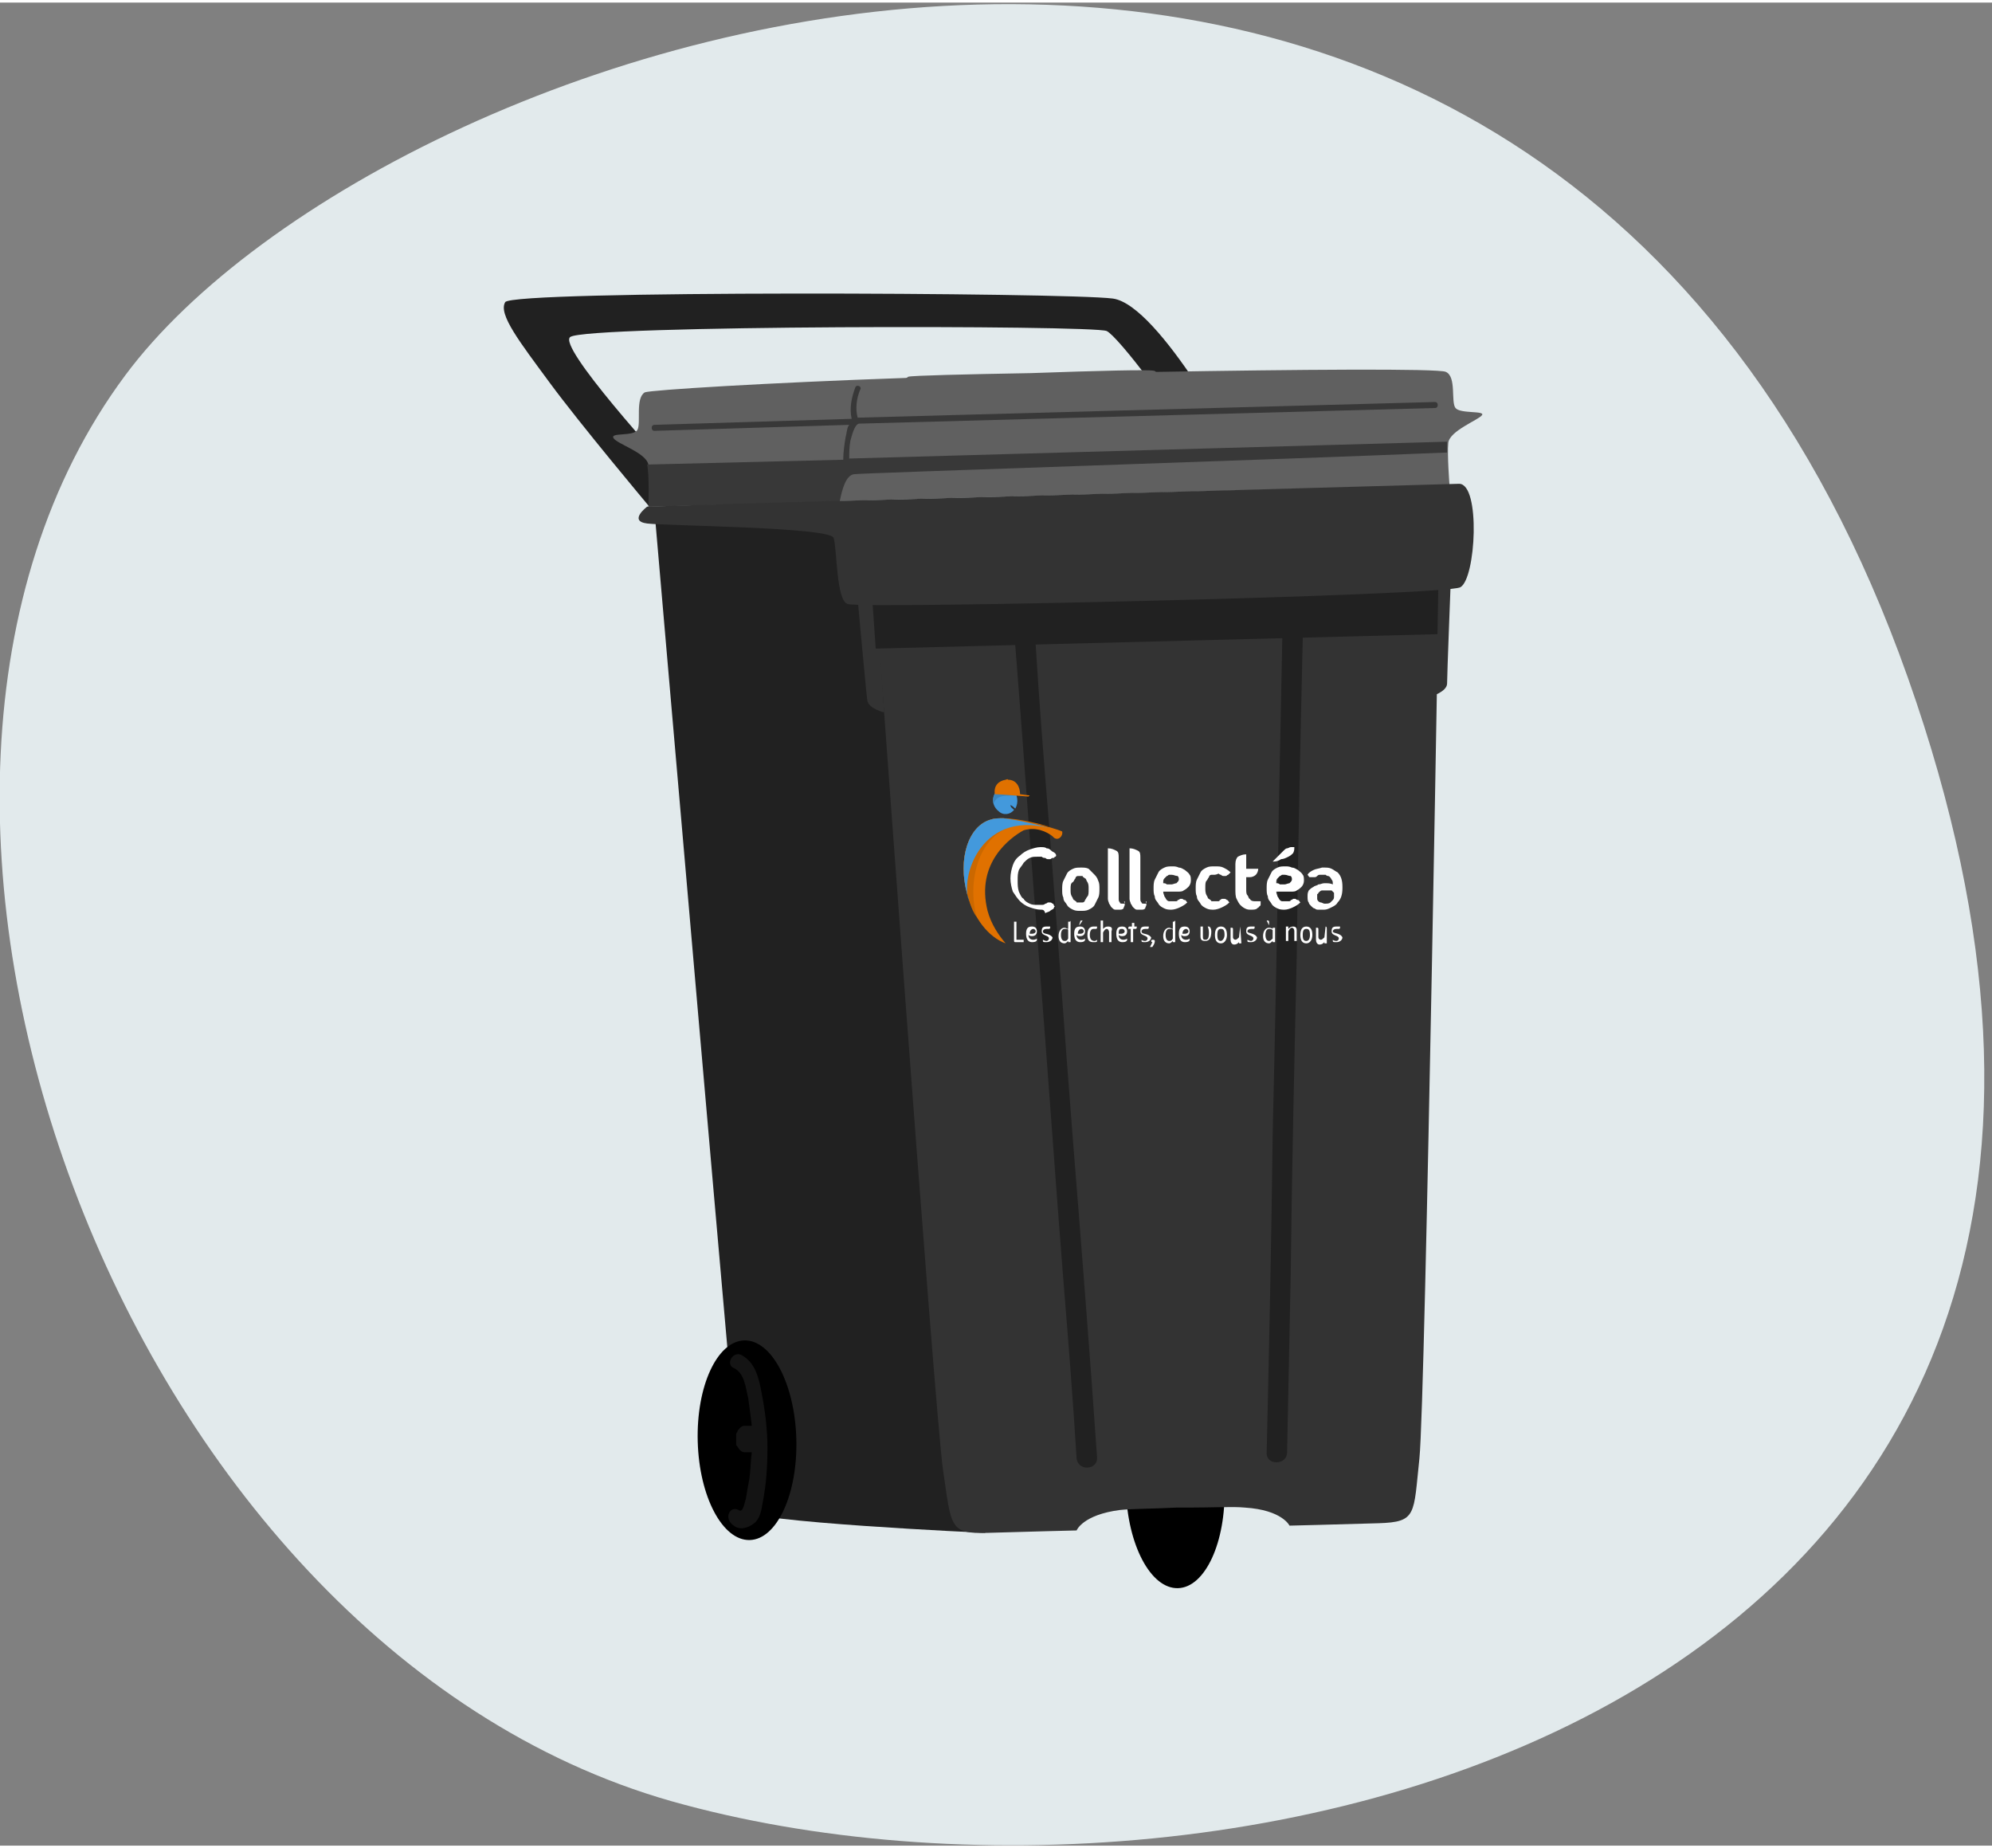<?xml version="1.0" encoding="UTF-8"?>
<svg width="166" height="154" id="Calque_1" data-name="Calque 1" xmlns="http://www.w3.org/2000/svg" xmlns:xlink="http://www.w3.org/1999/xlink" viewBox="0 0 165.6 153.2">
  <rect x="0" y="0" width="165.6" height="153.2" fill="#808080" stroke="none"/>
  <defs>
    <clipPath id="clippath">
      <rect x="80.1" y="64.5" width="31.6" height="14" style="fill: none; stroke-width: 0px;"/>
    </clipPath>
  </defs>
  <path d="m10.4,31C32.3,1.5,128.1-30.1,158.6,56.1c30.5,86.2-56.1,106.6-102.8,93.4C9.8,136.4-15.6,66,10.4,31Z" style="fill: #e2eaec; fill-rule: evenodd; stroke-width: 0px;"/>
  <g>
    <path d="m42,24.9c.6-1,46.6-.8,50.5-.3s10.8,13.5,10.8,13.5l-3.2.2c-2.2-4.1-7.2-10.6-8.1-11-1.1-.5-43.3-.5-44.6.5-1,.8,7,9.7,10.7,13.7l-4.2.3s-5.7-6.8-8.2-10.2-4.3-5.7-3.7-6.7Z" style="fill: #212121; stroke-width: 0px;"/>
    <ellipse cx="97.7" cy="123.5" rx="4.1" ry="8.3" transform="translate(-3.39 2.76) rotate(-1.59)" style="stroke-width: 0px;"/>
    <g>
      <path d="m53,35.5c.3-.6-.2-2.6.6-3.1.5-.2,10.2-.8,21.7-1.2q.1,0,.2-.1c.4-.1,4.6-.2,10.2-.3,5.6-.2,9.8-.3,10.2-.2q.1,0,.2.1c11.5-.2,23.6-.3,24.1,0,.9.4.4,2.5.8,3s2.5.2,2.2.6-2.7,1.3-2.8,2.3.1,3.5.1,3.5l-23.1.6-22.7.6-20.7.6s.1-2.5-.1-3.5-2.6-1.7-2.9-2.2,1.7-.1,2-.7h0Z" style="fill: #606060; stroke-width: 0px;"/>
      <path d="m53.8,38.4l16.3-.4c0-.6.1-1.3.2-1.9.1-.3.1-.8.3-1l-16.2.5c-.3,0-.3-.5,0-.5l16.4-.5c-.2-.9,0-1.8.3-2.6.1-.3.6-.1.4.2-.3.7-.4,1.6-.2,2.3h.1l47.9-1.3c.3,0,.3.5,0,.5l-47.9,1.3c-.4.1-.6,1.1-.7,1.4-.1.5-.1,1-.1,1.5l49.7-1.4v.9c-14.3.6-48.4,1.7-49.3,1.8-.7.1-1,1.3-1.2,2.3l-15.9.4s.1-2.5-.1-3.5h0Z" style="fill: #383838; stroke-width: 0px;"/>
    </g>
    <g>
      <path d="m120.6,48.2s-.3,7.7-.3,8.4-1.4,1.1-1.4,1.1l.1-9.4,1.6-.1h0Z" style="fill: #333; stroke-width: 0px;"/>
      <path d="m54.5,43.3s7,81,7.2,82,20.2,1.9,20.2,1.9l-7.9-83.3-7.2-1c0,.1-12.3.4-12.3.4Z" style="fill: #212121; stroke-width: 0px;"/>
      <path d="m71.3,49.6s.7,7.7.8,8.4c.1.7,1.4,1,1.4,1l-.6-9.4h-1.6Z" style="fill: #333; stroke-width: 0px;"/>
      <path d="m95.9,44.7l23.8-2s-1.2,73.6-1.7,78.3-.2,5.3-3.4,5.4c-3.3.1-7.4.2-7.4.2,0,0-.6-1.3-3.7-1.5-1-.1-2.7,0-4.7,0h-1c-2,.1-3.8.1-4.7.2-3.1.4-3.6,1.7-3.6,1.7,0,0-4.2.1-7.4.2s-3-.5-3.7-5.2-6-78.1-6-78.1l23.5.8h0Z" style="fill: #333; stroke-width: 0px;"/>
      <path d="m72.8,53.7c-.4-5.9-.7-9.7-.7-9.7l23.8.7,23.8-2s-.1,3.8-.2,9.8l-46.7,1.2h0Z" style="fill: #212121; stroke-width: 0px;"/>
      <path d="m121.3,40s-45.9,1.3-50.7,1.4c-4.8.1-16.8.5-16.8.5,0,0-1.6,1.2,0,1.4s15.3.3,15.5,1.2c.3.9.2,5.3,1.2,5.5,1.5.4,49.6-.7,50.9-1.4s1.7-8.6-.1-8.6h0Z" style="fill: #333; stroke-width: 0px;"/>
      <path d="m105.8,94.1c.2-8.8.4-17.6.5-26.4.1-5,.2-9.9.3-14.8,0-1.1,1.7-1.1,1.7,0-.2,8.8-.4,17.6-.5,26.4-.2,8.8-.4,17.6-.5,26.4-.1,4.9-.2,9.9-.3,14.8,0,1.1-1.7,1.1-1.7.1.2-8.8.4-17.7.5-26.5Z" style="fill: #212121; stroke-width: 0px;"/>
      <path d="m89.2,94.6c-.7-8.8-1.3-17.6-2-26.4-.4-4.9-.8-9.9-1.1-14.8-.1-1.1-1.8-1-1.7,0,.7,8.8,1.3,17.6,2,26.4s1.3,17.6,2,26.4c.4,4.9.8,9.9,1.1,14.8.1,1.1,1.8,1,1.7-.1-.6-8.7-1.3-17.5-2-26.3Z" style="fill: #212121; stroke-width: 0px;"/>
      <g>
        <ellipse cx="62.1" cy="119.5" rx="4.1" ry="8.3" transform="translate(-3.29 1.77) rotate(-1.59)" style="stroke-width: 0px;"/>
        <path d="m61.4,125.3c.4.3.5-.7.6-.9.1-.6.2-1.2.3-1.7.1-.7.1-1.5.2-2.2h-.6c-.2,0-.3-.1-.4-.2-.1-.1-.2-.3-.3-.4v-.8c0-.1,0-.2.1-.3,0-.1.1-.2.2-.3.1-.1.2-.2.4-.2h.6c-.1-.8-.2-1.6-.3-2.3-.2-.8-.3-2.1-1.2-2.5-.7-.3-.1-1.4.6-1.1,1.2.6,1.5,2,1.7,3.1.3,1.5.5,3.1.5,4.6,0,1.6-.1,3.1-.4,4.6-.1.6-.2,1.3-.7,1.7-.5.4-1.2.6-1.7.2-.9-.6-.3-1.7.4-1.3h0Z" style="fill: #141414; stroke-width: 0px;"/>
      </g>
    </g>
  </g>
  <g style="clip-path: url(#clippath);">
    <g>
      <path d="m82.4,67.9c.3-.1.7-.1,1-.1,1.3.1,4,.7,4.9,1.1.1.4-.4.9-.8.4-.5-.4-1.4-.8-2.4-.5-1.1.6-4,2.7-3,6.7.3,1.1.9,2,1.5,2.7h0c-1.4-.5-2.7-2.1-3.2-4.2-.8-2.8.1-5.6,2-6.1h0Z" style="fill: #e07100; stroke-width: 0px;"/>
      <path d="m80.4,74.1c.1.2.3,1.3.8,1.9-1-3.4.5-9.4,6.7-7.3h0c-1.2-.4-3.3-.9-4.5-.9-.3,0-.7,0-1,.1-1.9.5-2.8,3.3-2,6.2Z" style="fill: #cb6800; stroke-width: 0px;"/>
      <path d="m83,67.2c.4.4,1,.3,1.3-.1-.1-.1-.3-.2-.3-.4.2.1.3.2.4.3.3-.5.2-1.2-.2-1.6-.4-.4-1.1-.3-1.4.2-.4.5-.3,1.2.2,1.6h0Z" style="fill: #4399dc; stroke-width: 0px;"/>
      <path d="m82.6,66.6c.3-.9,1.3-.6,1.9-.7l-.1-.2c0-.1-.1-.1-.2-.2-.3-.3-.7-.3-1-.2-.2.1-.3.2-.4.4-.2.2-.3.5-.2.9h0Z" style="fill: #3b86be; stroke-width: 0px;"/>
      <path d="m86.5,75.4c-.3,0-.6-.1-.9-.2s-.6-.3-.8-.5c-.2-.2-.4-.5-.6-.8-.1-.3-.2-.7-.2-1.1s.1-.8.2-1.1c.1-.3.3-.6.6-.8.2-.2.5-.4.8-.5s.6-.2.9-.2c.2,0,.4,0,.5.1.2,0,.3.1.4.2s.2.1.3.2q.1.1.1.2s0,.1-.1.1l-.1.1h-.1c-.1,0-.1.1-.2.1h-.2q-.1,0-.2-.1c-.1,0-.2,0-.3-.1h-.4c-.2,0-.4,0-.6.1s-.3.2-.5.4c-.1.2-.3.4-.4.6-.1.3-.1.5-.1.9,0,.3,0,.6.1.9.1.2.2.5.4.6.1.2.3.3.5.4s.4.1.6.1h.4c.1,0,.2,0,.3-.1q.1,0,.2-.1h.2q.1,0,.2.1c.1,0,.1.1.1.1,0,0,0,.1.1.1,0,0-.1.1-.1.2-.1.1-.2.1-.3.2-.1.1-.3.1-.4.2-.1-.3-.2-.3-.4-.3h0Zm4.4-3c.2.2.3.3.4.6.1.2.1.4.1.7,0,.2,0,.5-.1.7s-.2.4-.3.6c-.1.2-.3.3-.5.4s-.4.1-.7.1c-.2,0-.4,0-.6-.1s-.4-.2-.5-.4c-.1-.2-.3-.3-.3-.6-.1-.2-.1-.4-.1-.7,0-.2,0-.5.1-.7s.2-.4.3-.6c.1-.2.3-.3.5-.4s.4-.1.7-.1c.2,0,.4,0,.6.1l.4.4h0Zm-1.1,2.4h.2c.1,0,.2-.1.2-.2.1-.1.1-.2.2-.3.1-.1.1-.3.1-.6s0-.4-.1-.6c-.1-.1-.1-.3-.2-.3-.1-.1-.2-.1-.2-.2h-.4c-.1,0-.2.1-.2.2-.1.1-.1.2-.2.3-.2.1-.2.3-.2.6s0,.4.1.6c.1.1.1.3.2.3.1.1.2.1.2.2.1,0,.2,0,.3,0Zm3.7-.1v.3c0,.1-.1.2-.1.3-.1.1-.2.1-.3.1h-.4c-.1,0-.2-.1-.3-.2-.1-.1-.1-.2-.2-.3,0-.1-.1-.2-.1-.4v-4.2c.3,0,.5.1.7.2s.2.3.2.6v3.4c0,.1,0,.2.1.3,0,.1.1.1.2.1h.2q-.1-.2,0-.2h0Zm1.8,0v.3c0,.1-.1.2-.1.3-.1.1-.2.1-.3.1h-.4c-.1,0-.2-.1-.3-.2-.1-.1-.1-.2-.2-.3,0-.1-.1-.2-.1-.4v-4.2c.3,0,.5.1.7.2s.2.3.2.6v3.4c0,.1,0,.2.1.3,0,.1.1.1.2.1h.2q-.1-.2,0-.2h0Zm3.2-.1c.1,0,.1.1.2.2h0c-.2.2-.4.3-.6.4s-.5.2-.7.2-.4,0-.6-.1-.4-.2-.5-.4c-.1-.2-.3-.3-.3-.6-.1-.2-.1-.4-.1-.7,0-.2,0-.5.1-.7s.2-.4.3-.6c.1-.2.3-.3.5-.4s.4-.1.7-.1c.1,0,.3,0,.5.1.2,0,.3.1.5.2.1.1.3.2.4.4.1.1.1.3.1.5s-.1.4-.2.5-.2.2-.4.3c-.1.1-.3.1-.5.1h-1.2c0,.2.1.3.1.4.1.1.1.2.2.3q.1.1.2.1h.5c.1,0,.2,0,.2-.1q.1,0,.2-.1h.2c.1.1.2.1.2.1h0Zm-1.1-2.1h-.2c-.1,0-.1.1-.2.1l-.2.2c-.1.1-.1.2-.1.4.1,0,.2,0,.3.1h.4c.1,0,.3-.1.4-.1.1-.1.2-.2.2-.3s0-.2-.1-.3c-.2,0-.3-.1-.5-.1Zm3.5,0h-.2c-.1,0-.2.1-.2.2-.1.1-.1.2-.2.3-.1.1-.1.3-.1.6,0,.2,0,.4.1.6.1.1.1.3.2.3.1.1.2.1.2.2h.5c.1,0,.2,0,.2-.1.1,0,.1-.1.2-.1h.2q.1,0,.2.1c.1,0,.1.1.2.2h0c-.2.2-.4.3-.6.4s-.5.2-.7.2-.4,0-.6-.1-.4-.2-.5-.4c-.1-.2-.3-.3-.3-.6-.1-.2-.1-.4-.1-.7,0-.2,0-.5.1-.7s.2-.4.3-.6c.1-.2.3-.3.5-.4s.4-.1.7-.1.5,0,.7.1.4.2.6.4h0l-.2.2c-.1,0-.1.1-.2.1h-.2q-.1,0-.2-.1c-.1,0-.2-.1-.2-.1-.2.1-.3.1-.4.1Zm3.9,2.2h0v.2c0,.1,0,.2-.1.2,0,.1-.1.1-.2.2s-.3.1-.5.1-.3,0-.5-.1-.3-.2-.4-.3c-.1-.1-.2-.3-.3-.5-.1-.2-.1-.5-.1-.8v-2.1c0-.3.1-.5.2-.6.2-.1.4-.2.7-.2v1.2h1c0,.2-.1.4-.2.5s-.3.2-.5.2h-.3v1c0,.2,0,.4.1.5s.1.3.2.3c.1.2.3.2.5.2h.3s0,0,.1,0h0Zm3.1-.1c.1,0,.1.1.2.2h0c-.2.2-.4.3-.6.4s-.5.2-.7.2-.4,0-.6-.1-.4-.2-.5-.4c-.1-.2-.3-.3-.3-.6-.1-.2-.1-.4-.1-.7,0-.2,0-.5.1-.7s.2-.4.3-.6c.1-.2.3-.3.5-.4s.4-.1.7-.1c.1,0,.3,0,.5.1.2,0,.3.1.5.2.1.1.3.2.4.4.1.1.1.3.1.5s-.1.4-.2.5-.2.2-.4.3c-.1.1-.3.1-.5.1h-1.2c0,.2.1.3.1.4.1.1.1.2.2.3q.1.1.2.1h.5c.1,0,.2,0,.2-.1q.1,0,.2-.1h.2c.1.1.2.1.2.1h0Zm-2.1-3.2l.3-.3.3-.3.3-.3c.1-.1.2-.2.3-.2s.2-.1.3-.1h.3c0,.2,0,.3-.1.5-.1.1-.2.2-.4.3s-.4.2-.6.2c-.3.2-.5.2-.7.2h0Zm1,1.1h-.2c-.1,0-.1.1-.2.1l-.2.2c-.1.1-.1.2-.1.4.1,0,.2,0,.3.1h.4c.1,0,.3-.1.4-.1.1-.1.2-.2.2-.3s0-.2-.1-.3c-.2,0-.3-.1-.5-.1Zm2.4,1c.1-.1.3-.1.4-.2.2,0,.3-.1.5-.1.3,0,.5,0,.7.1,0-.2,0-.3-.1-.4-.1-.2-.2-.3-.3-.3,0,0-.1,0-.2-.1h-.5q-.1,0-.2.1t-.2.1h-.4c-.1,0-.1-.1-.2-.2h0c.1-.2.3-.3.5-.4s.4-.1.7-.2h.2c.2,0,.4,0,.6.1s.3.2.5.3c.3.3.4.7.4,1.2v.1c0,.5-.1.9-.4,1.2-.1.2-.3.3-.5.4s-.4.2-.6.2h-.5c-.1,0-.2,0-.3-.1-.1,0-.2-.1-.3-.2-.1-.1-.2-.2-.2-.3-.1-.1-.1-.3-.1-.5h0c0-.2,0-.3.1-.5.1-.1.2-.2.4-.3h0Zm1.5.3h-.8c-.1,0-.2.1-.3.2,0,0,0,.1-.1.1v.4q0,.1.1.2s.1.1.2.1.2.1.3.1h.1c.1,0,.3,0,.4-.1l.1-.1.1-.1c.1-.1.1-.2.1-.3v-.3h0q-.1-.1-.2-.2c.1,0,0,0,0,0h0Z" style="fill: #fff; stroke-width: 0px;"/>
      <path d="m83.6,64.6h0q0-.1,0,0c.2-.1.2,0,.2,0,.7,0,1,.6,1,1.2,0,0,.7.1.8.1l-.1.1c-.1,0-2.3-.2-2.8-.2-.1-.7.3-1.1.9-1.2h0Z" style="fill: #e07100; stroke-width: 0px;"/>
      <path d="m80.4,74.1c.1.2.1.5.2.7-.9-2,1-8.1,7.2-6h0c-1.2-.4-3.3-.9-4.4-1-.3,0-.7,0-1,.1-1.9.5-2.8,3.3-2,6.2Z" style="fill: #4399dc; stroke-width: 0px;"/>
      <path d="m85.1,77.9s0,.1,0,0v.2h-.7q-.1,0-.1-.1v-1.6h.2v1.5h.6Zm.7-.3c-.1,0-.2,0-.3-.1,0,.3.2.4.4.4s.3-.1.3-.1v.1c0,.1-.1.2-.4.2s-.5-.2-.5-.7.2-.6.5-.6.4.2.4.4c0,.2-.1.4-.4.4Zm0-.2c.2,0,.3-.1.3-.2s-.1-.2-.2-.2-.3.1-.3.4c-.1,0,0,0,.2,0Zm.9-.2c0-.1.1-.2.3-.2h.2s.1,0,.1-.1v-.1h-.3c-.3,0-.4.1-.4.4,0,.4.6.3.6.6,0,.1-.1.2-.2.2s-.3-.1-.3-.1v.1c0,.1.1.1.3.1.3,0,.5-.2.5-.4-.3-.4-.8-.2-.8-.5h0Zm2.3-.9v1.8h-.2v-.1c-.1.1-.2.2-.3.2-.3,0-.5-.2-.5-.6s.2-.7.5-.7c.1,0,.2.1.3.1v-.6h.1c.1,0,.1-.1.1-.1h0Zm-.2.8c0-.1-.1-.1-.3-.1s-.3.2-.3.5.1.5.3.5c.1,0,.2,0,.3-.2v-.7h0Zm1-.5l.2-.3h-.1q-.1,0-.1.1l-.1.3s0,0,.1-.1q0,.1,0,0Zm0,1c-.1,0-.2,0-.3-.1,0,.3.2.4.4.4s.3-.1.3-.1v.1c0,.1-.1.2-.4.2s-.5-.2-.5-.7.2-.6.5-.6.4.2.4.4c0,.2-.1.4-.4.4Zm0-.2c.2,0,.3-.1.3-.2s-.1-.2-.2-.2-.3.1-.3.4c-.1,0,0,0,.2,0Zm1.2.6c-.2,0-.4-.1-.4-.5,0-.3.1-.5.3-.5h.2s.1,0,.1-.1v-.1h-.3c-.3,0-.5.2-.5.7s.2.6.5.6c.2,0,.3,0,.3-.1v-.1s-.1.1-.2.1h0Zm1.1-1.2c-.2,0-.3.1-.4.2v-.7h-.2v1.8h.2v-.8c.1-.2.2-.3.3-.3s.2.1.2.3v.8h.2v-.9c.1-.3,0-.4-.3-.4h0Zm1.2.8c-.1,0-.2,0-.3-.1,0,.3.2.4.4.4s.3-.1.3-.1v.1c0,.1-.1.2-.4.2s-.5-.2-.5-.7.2-.6.5-.6.4.2.4.4c0,.2-.1.4-.4.4Zm-.1-.2c.2,0,.3-.1.3-.2s-.1-.2-.2-.2c-.2,0-.3,0-.3.4h.2Zm1.1-.6v-.3h-.2v.3h-.2s-.1,0-.1.1v.1h.2v1.1h.2v-1.1h.2s.1,0,.1-.1v-.1h-.2Zm.6.4c0-.1.1-.2.3-.2h.2s.1,0,.1-.1v-.1h-.3c-.3,0-.4.1-.4.4,0,.4.6.3.6.6,0,.1-.1.2-.2.2-.2,0-.3-.1-.3-.1v.1c0,.1.1.1.3.1.3,0,.5-.2.5-.4-.3-.4-.8-.2-.8-.5h0Zm.9.7c-.1,0-.1.1-.1.1q0,.1.1.1l-.2.4h.2c.2-.3.2-.4.2-.5s-.1-.1-.2-.1Zm1.9-1.6v1.8h-.2v-.1c-.1.1-.2.2-.3.2-.3,0-.5-.2-.5-.6s.2-.7.5-.7c.1,0,.2.1.3.1v-.6h.1l.1-.1h0Zm-.2.8c0-.1-.1-.1-.3-.1s-.3.2-.3.5.1.5.3.5c.1,0,.2,0,.3-.2v-.7h0Zm1,.5c-.1,0-.2,0-.3-.1,0,.3.2.4.4.4s.3-.1.3-.1v.1c0,.1-.1.2-.4.2s-.5-.2-.5-.7.2-.6.5-.6.4.2.4.4-.1.4-.4.4Zm0-.2c.2,0,.3-.1.3-.2s-.1-.2-.2-.2-.3.1-.3.4t.2,0Zm2-.6h-.1s.1.2.1.5c0,.5-.1.6-.3.6s-.2-.1-.2-.3v-.8h-.2v.8c0,.3.1.4.4.4s.5-.2.5-.8c0-.2-.1-.4-.2-.4h0Zm1.5.7c0,.4-.2.7-.5.7s-.5-.2-.5-.7.2-.7.5-.7.5.2.5.7Zm-.2,0c0-.4-.1-.5-.3-.5s-.3.1-.3.5.1.5.3.5c.1,0,.3-.2.3-.5Zm1.3-.7q-.1,0,0,0l-.1.9c-.1.1-.2.2-.3.2s-.2-.1-.2-.2v-.7q0-.1-.1-.1h-.1v1c0,.2.1.4.3.4s.3-.1.4-.2v.1h.2l-.1-1.4c.1,0,0,0,0,0Zm.6.4c0-.1.1-.2.3-.2h.2s.1,0,.1-.1v-.1h-.3c-.3,0-.4.1-.4.4,0,.4.6.3.6.6,0,.1-.1.2-.2.2s-.3-.1-.3-.1v.1c0,.1.1.1.3.1.3,0,.5-.2.5-.4-.2-.4-.8-.3-.8-.5h0Zm1.8-.5q.1,0,0,0v-.3s0-.1-.1-.1h-.1l.2.4h0Zm.5.2v1.2h-.2v-.1c-.1.1-.2.2-.3.2-.3,0-.5-.2-.5-.6s.2-.7.5-.7c.2,0,.3.1.3.1v-.1h.2q0-.1,0,0h0Zm-.2.2c-.1-.1-.2-.1-.3-.1-.2,0-.3.2-.3.5s.1.5.3.5c.1,0,.2-.1.3-.2v-.7h0Zm1.7-.3c-.2,0-.3.1-.4.2v-.2h-.2v1.2h.2v-.8c.1-.2.2-.3.3-.3s.2.1.2.3v.8h.2v-.9c0-.2-.1-.3-.3-.3h0Zm1.6.7c0,.4-.2.7-.5.7s-.5-.2-.5-.7.2-.7.5-.7.5.2.5.7Zm-.2,0c0-.4-.1-.5-.3-.5s-.3.1-.3.5.1.5.3.5.3-.2.3-.5Zm1.3-.7s-.1,0,0,0l-.1.9c-.1.1-.2.2-.3.2s-.2-.1-.2-.2v-.7q0-.1-.1-.1h-.1v1c0,.2.1.4.3.4s.3-.1.4-.2v.1h.2v-1.2q0-.2-.1-.2Zm.6.4c0-.1.1-.2.3-.2h.2s.1,0,.1-.1v-.1h-.3c-.3,0-.4.1-.4.4,0,.4.6.3.6.6,0,.1-.1.2-.2.2-.2,0-.3-.1-.3-.1v.1c0,.1.1.1.3.1.3,0,.5-.2.5-.4-.2-.4-.8-.3-.8-.5h0Z" style="fill: #fff; stroke-width: 0px;"/>
    </g>
  </g>
</svg>